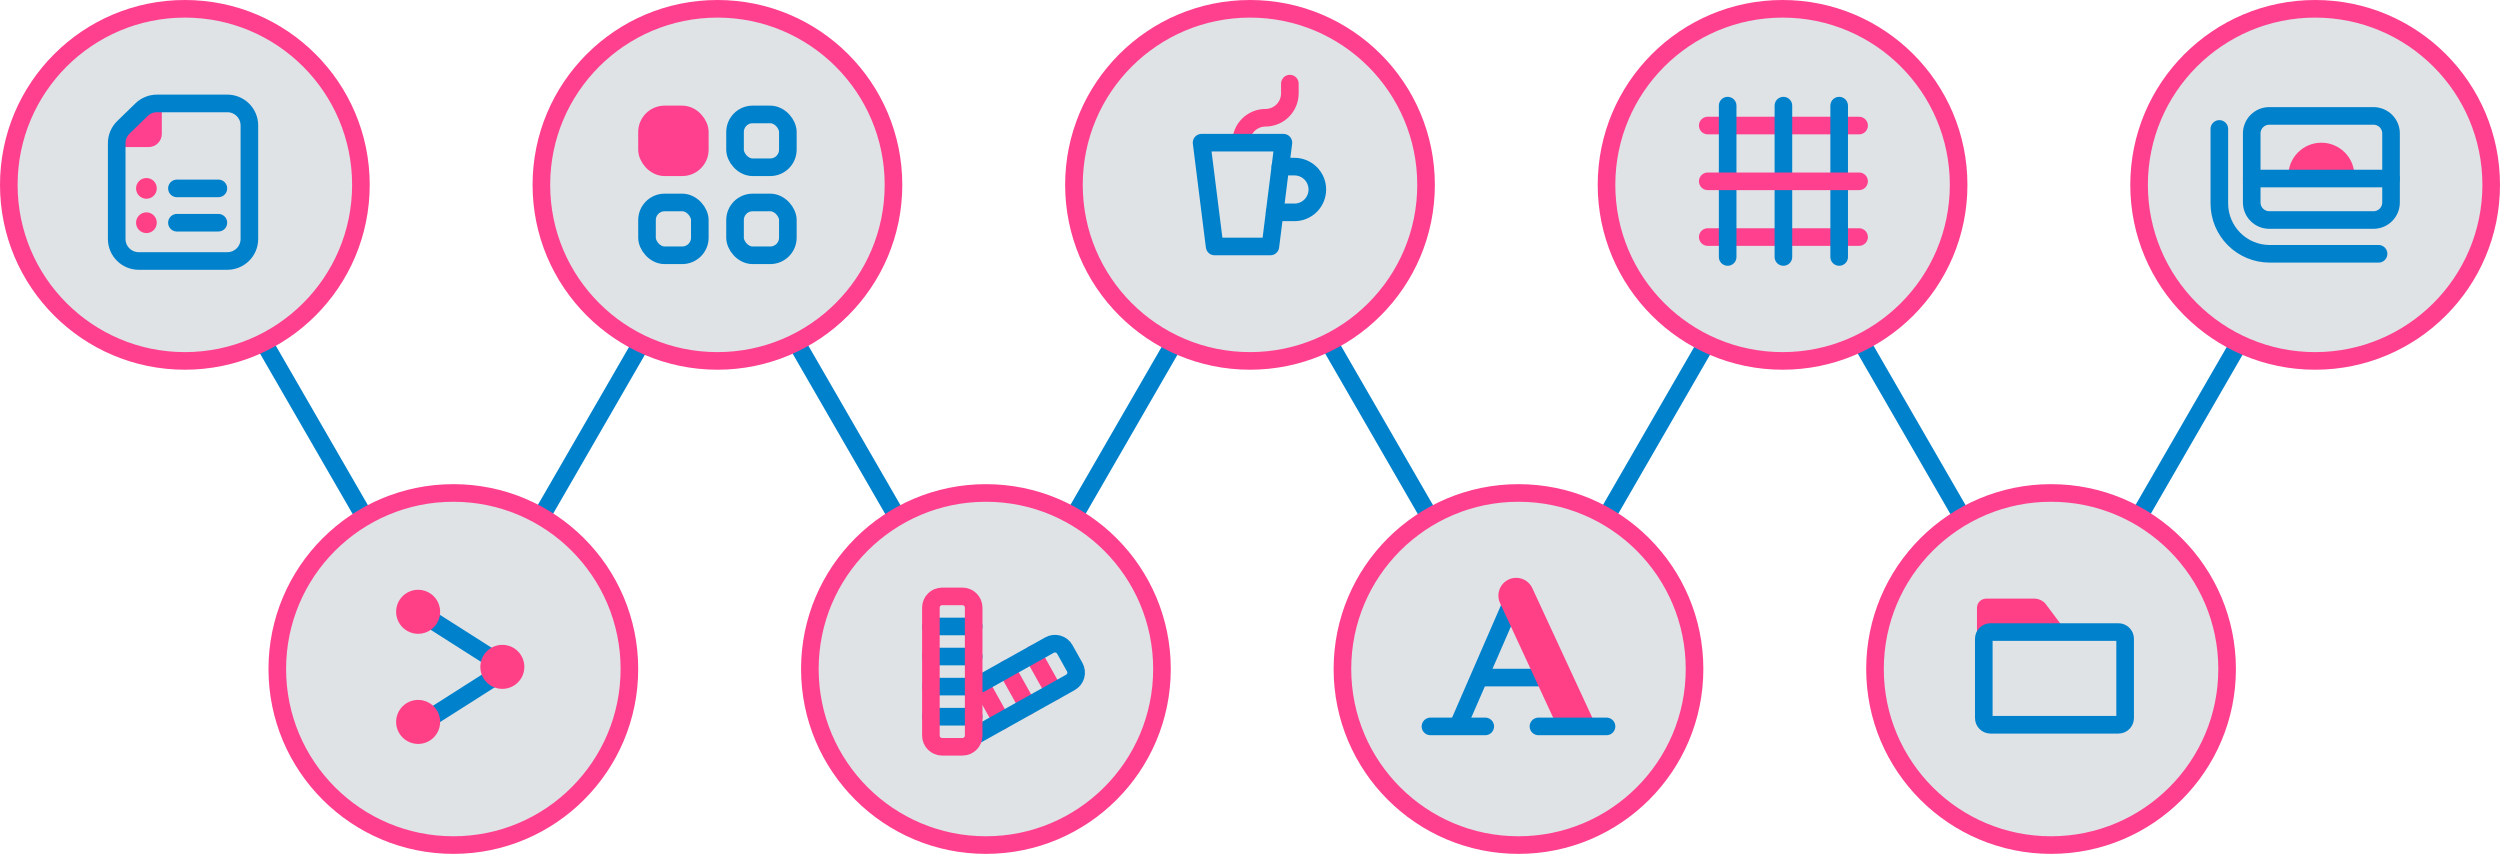 <svg xmlns="http://www.w3.org/2000/svg" width="568" height="194" viewBox="0 0 568 194" fill="none"><path d="M270.75 71L239 125.993" stroke="#0081CC" stroke-width="4" stroke-miterlimit="10"></path><path d="M177 71L208.75 125.993" stroke="#0081CC" stroke-width="4" stroke-miterlimit="10"></path><circle cx="224" cy="152" r="40" fill="#DFE3E6" stroke="#FF408E" stroke-width="4" stroke-linejoin="bevel"></circle><path d="M234.715 148.653L239.457 157.135" stroke="#FF4087" stroke-width="4" stroke-miterlimit="10" stroke-linecap="round"></path><path d="M228.75 151.989L233.492 160.471" stroke="#FF4087" stroke-width="4" stroke-miterlimit="10" stroke-linecap="round"></path><path d="M222.781 155.323L227.523 163.805" stroke="#FF4087" stroke-width="4" stroke-miterlimit="10" stroke-linecap="round"></path><path d="M222.156 166.808L227.525 163.806L233.492 160.471L239.456 157.136L243.193 155.046C243.784 154.716 244.22 154.165 244.404 153.514C244.589 152.863 244.507 152.165 244.177 151.574L241.924 147.546C241.594 146.955 241.042 146.519 240.391 146.334C239.74 146.15 239.042 146.232 238.451 146.562L234.714 148.654L228.75 151.986L222.786 155.321" stroke="#0081CC" stroke-width="4" stroke-miterlimit="10" stroke-linecap="round"></path><path d="M211.5 142.334H221.217" stroke="#0081CC" stroke-width="4" stroke-miterlimit="10" stroke-linecap="round"></path><path d="M211.5 149.169H221.217" stroke="#0081CC" stroke-width="4" stroke-miterlimit="10" stroke-linecap="round"></path><path d="M211.5 156H221.217" stroke="#0081CC" stroke-width="4" stroke-miterlimit="10" stroke-linecap="round"></path><path d="M211.5 162.834H221.217" stroke="#0081CC" stroke-width="4" stroke-miterlimit="10" stroke-linecap="round"></path><path d="M218.665 135.5H214.052C212.643 135.5 211.5 136.643 211.5 138.052V167.116C211.5 168.526 212.643 169.669 214.052 169.669H218.665C220.074 169.669 221.217 168.526 221.217 167.116V138.052C221.217 136.643 220.074 135.5 218.665 135.5Z" stroke="#FF4087" stroke-width="4" stroke-miterlimit="10" stroke-linecap="round"></path><path d="M512.75 71L481 125.993" stroke="#0081CC" stroke-width="4" stroke-miterlimit="10"></path><path d="M419 71L450.75 125.993" stroke="#0081CC" stroke-width="4" stroke-miterlimit="10"></path><circle cx="466" cy="152" r="40" fill="#DFE3E6" stroke="#FF408E" stroke-width="4" stroke-linejoin="bevel"></circle><path d="M469.098 142.989L464.672 137.086C464.349 136.744 463.959 136.472 463.527 136.287C463.095 136.101 462.629 136.005 462.159 136.006H451.267C450.711 136.006 450.177 136.227 449.784 136.62C449.391 137.013 449.17 137.547 449.17 138.103V146.232H451.941L452.939 142.989H469.098Z" fill="#FF4087"></path><path d="M481.302 143.6H452.246C451.402 143.6 450.719 144.284 450.719 145.127V163.141C450.719 163.984 451.402 164.668 452.246 164.668H481.302C482.145 164.668 482.829 163.984 482.829 163.141V145.127C482.829 144.284 482.145 143.6 481.302 143.6Z" stroke="#0081CC" stroke-width="4" stroke-miterlimit="10" stroke-linecap="round"></path><path d="M149.75 71L118 125.993" stroke="#0081CC" stroke-width="4" stroke-miterlimit="10"></path><path d="M56 71L87.75 125.993" stroke="#0081CC" stroke-width="4" stroke-miterlimit="10"></path><circle cx="103" cy="152" r="40" fill="#DFE3E6" stroke="#FF408E" stroke-width="4" stroke-linejoin="bevel"></circle><path d="M111.443 154.396L98.904 162.372" stroke="#0081CC" stroke-width="4" stroke-linecap="round" stroke-linejoin="round"></path><path d="M111.1 149.154L98.834 141.349" stroke="#0081CC" stroke-width="4" stroke-linecap="round" stroke-linejoin="round"></path><path d="M114.133 156.511C116.894 156.511 119.133 154.272 119.133 151.511C119.133 148.749 116.894 146.511 114.133 146.511C111.371 146.511 109.133 148.749 109.133 151.511C109.133 154.272 111.371 156.511 114.133 156.511Z" fill="#FF4087"></path><path d="M95 144C97.761 144 100 141.761 100 139C100 136.239 97.761 134 95 134C92.239 134 90 136.239 90 139C90 141.761 92.239 144 95 144Z" fill="#FF4087"></path><path d="M95 169.021C97.761 169.021 100 166.782 100 164.021C100 161.26 97.761 159.021 95 159.021C92.239 159.021 90 161.26 90 164.021C90 166.782 92.239 169.021 95 169.021Z" fill="#FF4087"></path><path d="M391.75 71L360 125.993" stroke="#0081CC" stroke-width="4" stroke-miterlimit="10"></path><path d="M298 71L329.75 125.993" stroke="#0081CC" stroke-width="4" stroke-miterlimit="10"></path><circle cx="345" cy="152" r="40" fill="#DFE3E6" stroke="#FF408E" stroke-width="4" stroke-linejoin="bevel"></circle><path d="M343.604 136.578L331.225 165.04" stroke="#0081CC" stroke-width="4" stroke-miterlimit="10"></path><path d="M335.078 153.943H350.392" stroke="#0081CC" stroke-width="4" stroke-miterlimit="10"></path><path d="M353.572 164.552L340.804 137.005C340.358 136.031 340.317 134.919 340.691 133.915C341.064 132.911 341.821 132.096 342.795 131.65C343.769 131.204 344.88 131.163 345.884 131.536C346.888 131.91 347.703 132.666 348.149 133.64L362.459 164.552" fill="#FF4087"></path><path d="M337.449 165.04H325" stroke="#0081CC" stroke-width="4" stroke-linecap="round" stroke-linejoin="round"></path><path d="M365 165.04H349.537" stroke="#0081CC" stroke-width="4" stroke-linecap="round" stroke-linejoin="round"></path><circle cx="42" cy="42" r="40" fill="#DFE3E6" stroke="#FF408E" stroke-width="4" stroke-linejoin="bevel"></circle><path d="M36.765 22V30.416C36.765 32.073 35.422 33.416 33.765 33.416H25V33.416C25 31.924 25.6 30.495 26.665 29.45L32.468 23.756C33.615 22.631 35.158 22 36.765 22V22Z" fill="#FF408E"></path><path d="M49.617 42.802H40.197" stroke="#0081CC" stroke-width="4" stroke-miterlimit="10" stroke-linecap="round"></path><path d="M30.911 42.802C30.911 44.103 31.965 45.157 33.266 45.157C34.567 45.157 35.621 44.103 35.621 42.802C35.621 41.502 34.567 40.447 33.266 40.447C31.965 40.447 30.911 41.502 30.911 42.802Z" fill="#FF4087"></path><path d="M49.617 50.602H40.197" stroke="#0081CC" stroke-width="4" stroke-miterlimit="10" stroke-linecap="round"></path><path d="M30.911 50.602C30.911 51.903 31.965 52.957 33.266 52.957C34.567 52.957 35.621 51.903 35.621 50.602C35.621 49.301 34.567 48.247 33.266 48.247C31.965 48.247 30.911 49.301 30.911 50.602Z" fill="#FF4087"></path><path d="M32.162 24.915C33.096 24.008 34.346 23.5 35.648 23.5L51.66 23.5C54.421 23.5 56.66 25.739 56.66 28.5V54.296C56.66 57.057 54.421 59.296 51.66 59.296H31.517C28.756 59.296 26.518 57.058 26.517 54.296L26.516 32.519C26.516 31.168 27.062 29.875 28.03 28.934L32.162 24.915Z" stroke="#0081CC" stroke-width="4"></path><circle cx="526" cy="42" r="40" fill="#DFE3E6" stroke="#FF408E" stroke-width="4" stroke-linejoin="bevel"></circle><path d="M519.908 40.081C519.888 39.083 520.067 38.09 520.435 37.162C520.803 36.233 521.353 35.388 522.052 34.674C522.751 33.961 523.586 33.394 524.506 33.008C525.427 32.621 526.416 32.421 527.415 32.421C528.413 32.421 529.402 32.621 530.323 33.008C531.244 33.394 532.078 33.961 532.777 34.674C533.476 35.388 534.026 36.233 534.394 37.162C534.762 38.09 534.942 39.083 534.921 40.081" fill="#FF4087"></path><path d="M511.59 40.56H543.242" stroke="#0081CC" stroke-width="4" stroke-miterlimit="10" stroke-linecap="round"></path><path d="M540.411 57.663H515.639C512.617 57.654 509.721 56.45 507.584 54.313C505.448 52.176 504.243 49.28 504.234 46.258V29.294" stroke="#0081CC" stroke-width="4" stroke-miterlimit="10" stroke-linecap="round"></path><path d="M539.262 26.337H515.573C513.374 26.337 511.592 28.12 511.592 30.319V46.005C511.592 48.203 513.374 49.986 515.573 49.986H539.262C541.461 49.986 543.244 48.203 543.244 46.005V30.319C543.244 28.12 541.461 26.337 539.262 26.337Z" stroke="#0081CC" stroke-width="4" stroke-miterlimit="10" stroke-linecap="round"></path><circle cx="405" cy="42" r="40" fill="#DFE3E6" stroke="#FF408E" stroke-width="4" stroke-linejoin="bevel"></circle><path d="M388 28.524H422.384" stroke="#FF408E" stroke-width="4" stroke-linecap="round" stroke-linejoin="round"></path><path d="M388 53.859H422.384" stroke="#FF408E" stroke-width="4" stroke-linecap="round" stroke-linejoin="round"></path><path d="M392.523 24V58.384" stroke="#0081CC" stroke-width="4" stroke-linecap="round" stroke-linejoin="round"></path><path d="M405.191 24V58.384" stroke="#0081CC" stroke-width="4" stroke-linecap="round" stroke-linejoin="round"></path><path d="M417.859 24V58.384" stroke="#0081CC" stroke-width="4" stroke-linecap="round" stroke-linejoin="round"></path><path d="M388 41.192H422.384" stroke="#FF408E" stroke-width="4" stroke-linecap="round" stroke-linejoin="round"></path><circle cx="163" cy="42" r="40" fill="#DFE3E6" stroke="#FF408E" stroke-width="4" stroke-linejoin="bevel"></circle><rect x="147" y="26" width="12" height="12" rx="4" fill="#FF408E" stroke="#FF408E" stroke-width="4"></rect><rect x="147" y="46" width="12" height="12" rx="4" stroke="#0081CC" stroke-width="4"></rect><rect x="167" y="26" width="12" height="12" rx="4" stroke="#0081CC" stroke-width="4"></rect><rect x="167" y="46" width="12" height="12" rx="4" stroke="#0081CC" stroke-width="4"></rect><circle cx="284" cy="42" r="40" fill="#DFE3E6" stroke="#FF408E" stroke-width="4" stroke-linejoin="bevel"></circle><path d="M281.98 32.292C281.98 30.823 282.564 29.415 283.603 28.376C284.641 27.337 286.05 26.754 287.519 26.754V26.754C288.987 26.754 290.395 26.171 291.433 25.133C292.471 24.094 293.054 22.686 293.054 21.218V19" stroke="#FF4087" stroke-width="4" stroke-miterlimit="10" stroke-linecap="round"></path><path d="M290.905 37.855H294.103C295.481 37.855 296.803 38.403 297.778 39.377C298.752 40.352 299.3 41.673 299.3 43.052C299.3 44.43 298.752 45.752 297.778 46.726C296.803 47.701 295.481 48.248 294.103 48.248H289.602" stroke="#0081CC" stroke-width="4" stroke-miterlimit="10" stroke-linecap="round"></path><path d="M288.628 56H275.961L273 32.416H291.589L288.628 56Z" stroke="#0081CC" stroke-width="4" stroke-linecap="round" stroke-linejoin="round"></path></svg>